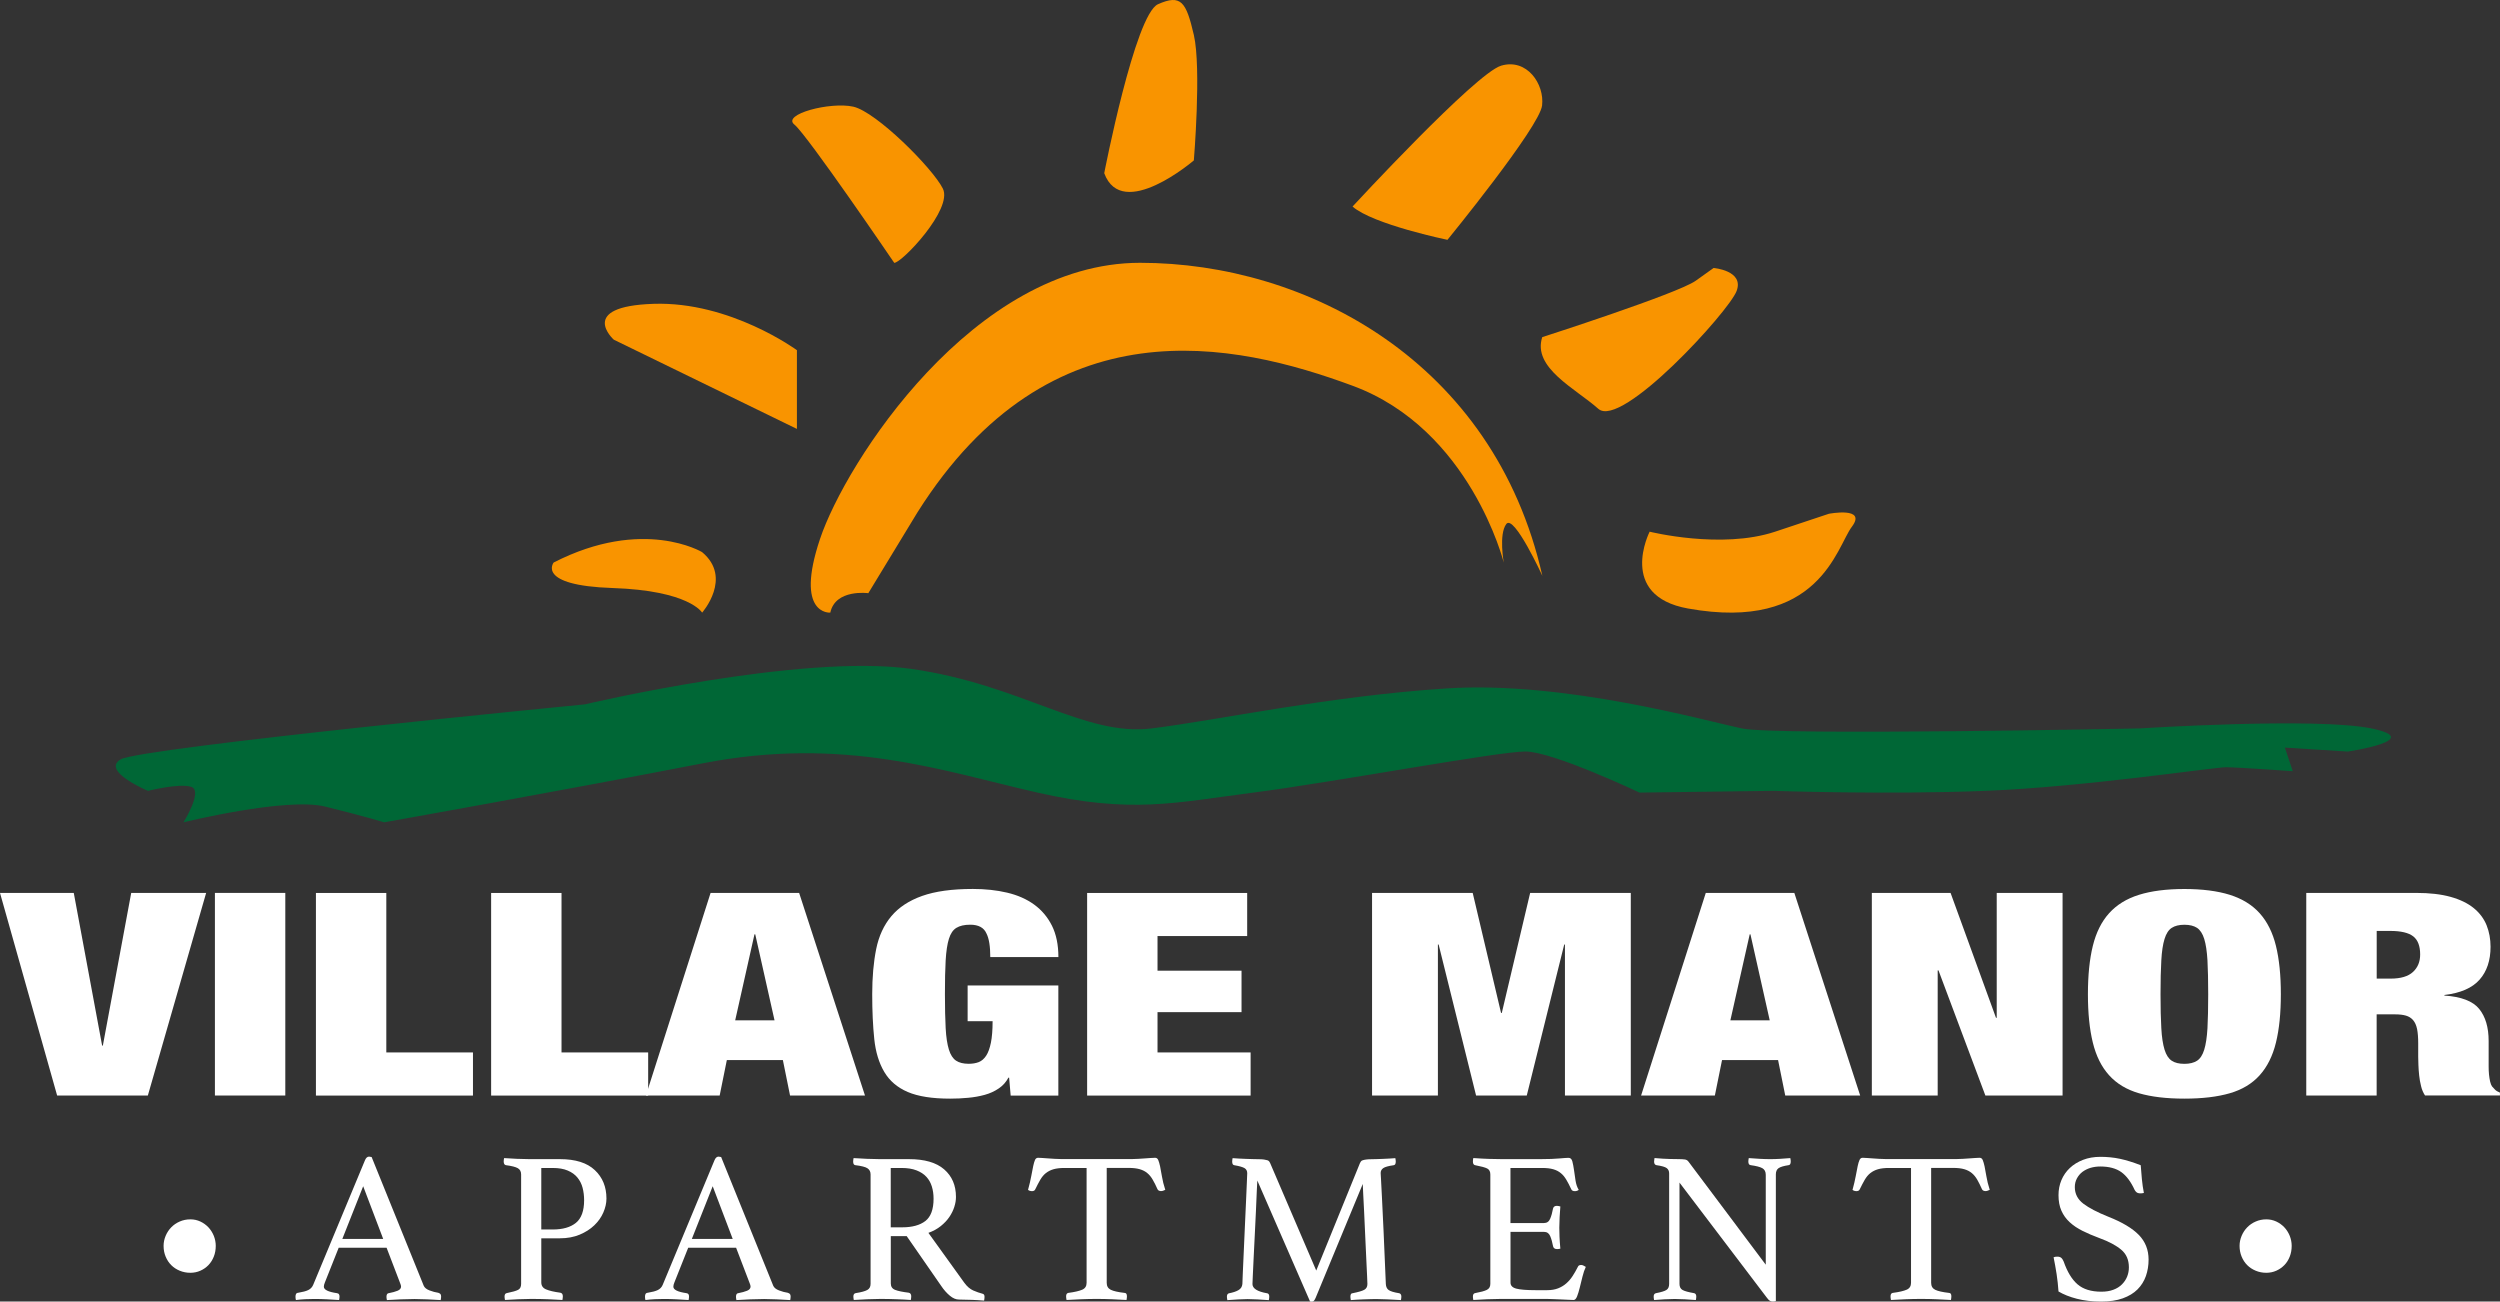 <?xml version="1.0" encoding="UTF-8"?>
<svg id="Layer_1" data-name="Layer 1" xmlns="http://www.w3.org/2000/svg" viewBox="0 0 473.45 246.49">
  <rect x="0" y="0" width="473.45" height="246.49" fill="#333333" stroke="none"/>
  <defs>
    <style>
      .cls-1 {
        fill: #f99400;
      }

      .cls-2 {
        fill: #006736;
      }

      .cls-3 {
        fill: #fff;
      }
    </style>
  </defs>
  <g>
    <path class="cls-2" d="M28.05,149.78s-8.94-3.73-5.22-5.96,87.94-10.43,87.94-10.43c0,0,40.99-9.69,61.85-6.71s32.79,12.84,45.46,11.27,33.54-6.13,55.89-7.58,49.19,6.18,55.89,7.58,75.27,0,75.27,0c0,0,33.54-2.15,43.97,0,10.43,2.15-4.47,4.38-4.47,4.38l-11.92-.75,1.49,4.47s-10.43-.75-12.67-.75-26.83,3.73-45.46,4.47c-18.63,.75-40.24,0-40.24,0l-25.34,.33s-16.4-7.78-21.61-7.78-36.7,5.88-51.51,7.78-23.01,4.06-40.9,0-36.52-10.76-63.35-5.55-60.36,11.18-60.36,11.18c0,0-3.78-1.16-11.18-2.98-7.39-1.82-26.83,2.98-26.83,2.98,0,0,3.73-5.96,1.49-6.71s-8.2,.75-8.2,.75Z"/>
    <path class="cls-1" d="M150.92,81.22v-14.9s-12.61-9.27-27.16-8.78c-14.55,.48-7.52,6.79-7.52,6.79l34.68,16.9Z"/>
    <path class="cls-1" d="M169.35,49.78c1.45,0,11.15-10.18,9.21-14.06s-12.61-14.55-16.97-15.52-13.58,1.45-11.15,3.39c2.42,1.94,18.91,26.19,18.91,26.19Z"/>
    <path class="cls-1" d="M209.12,32.8S214.94,2.74,219.3,.8c4.36-1.94,5.33-.48,6.79,5.82,1.45,6.3,0,23.76,0,23.76,0,0-13.58,11.64-16.97,2.42Z"/>
    <path class="cls-1" d="M256.15,39.11s23.28-25.22,28.13-26.67,8.24,3.44,7.76,7.54-17.92,25.44-17.92,25.44c0,0-14.09-2.91-17.97-6.3Z"/>
    <path class="cls-1" d="M292.08,63.84s25.65-8.24,29.05-10.67l3.39-2.42s5.82,.48,4.36,4.36-21.82,26.19-26.19,22.31-12.52-7.76-10.62-13.58Z"/>
    <path class="cls-1" d="M312.41,100.69s13.58,3.39,23.76,0l10.18-3.39s7.27-1.4,4.36,2.45-6.15,19.97-31.03,15.49c-13.46-2.42-7.27-14.55-7.27-14.55Z"/>
    <path class="cls-1" d="M132.98,104.57s-11.15-6.74-28.13,1.96c0,0-3.39,4.34,11.15,4.83,14.55,.48,16.97,4.66,16.97,4.66,0,0,5.82-6.6,0-11.45Z"/>
    <path class="cls-1" d="M157.23,116.02s-6.79,.54-1.94-13.94c4.85-14.48,29.1-52.31,60.62-52.31s67.01,18.66,76.18,59.28c0,0-5.38-11.75-6.83-9.81s-.48,7.3-.48,7.3c0,0-6.3-25.24-28.61-33.48-22.31-8.24-57.22-16.01-82.44,24l-9.29,15.28s-6.23-.86-7.2,3.69Z"/>
  </g>
  <g>
    <path class="cls-3" d="M13.97,169.1l5.37,28.91h.14l5.37-28.91h14.19l-11.04,38.37H10.82L0,169.1H13.97Z"/>
    <path class="cls-3" d="M54.03,169.1v38.37h-13.33v-38.37h13.33Z"/>
    <path class="cls-3" d="M73.16,169.1v30.21h16.41v8.17h-29.74v-38.37h13.33Z"/>
    <path class="cls-3" d="M106.34,169.1v30.21h16.41v8.17h-29.74v-38.37h13.33Z"/>
    <path class="cls-3" d="M151.34,169.1l12.47,38.37h-14.19l-1.36-6.72h-10.61l-1.36,6.72h-13.97l12.25-38.37h16.77Zm-8.46,7.85l-3.65,16.28h7.45l-3.65-16.28h-.14Z"/>
    <path class="cls-3" d="M200.43,186.63v20.85h-9.03l-.29-3.39h-.14c-.43,.82-1.04,1.51-1.83,2.04-.79,.54-1.67,.94-2.65,1.21-.98,.27-2.03,.46-3.15,.56-1.12,.11-2.26,.16-3.4,.16-3.39,0-6.07-.42-8.03-1.26-1.96-.84-3.44-2.1-4.44-3.79-1-1.68-1.64-3.76-1.9-6.23-.26-2.47-.39-5.3-.39-8.49s.25-6.07,.75-8.55c.5-2.47,1.46-4.55,2.87-6.23,1.41-1.68,3.36-2.96,5.84-3.84,2.48-.88,5.68-1.32,9.6-1.32,2.34,0,4.5,.23,6.49,.7,1.98,.47,3.69,1.22,5.12,2.26,1.43,1.04,2.55,2.37,3.37,4,.81,1.63,1.22,3.61,1.22,5.94h-12.9c0-2.04-.24-3.53-.72-4.46-.48-1.11-1.5-1.67-3.08-1.67-1.1,0-1.97,.2-2.61,.59-.65,.39-1.12,1.09-1.43,2.1-.31,1-.51,2.36-.61,4.06s-.14,3.84-.14,6.42,.05,4.72,.14,6.42,.3,3.05,.61,4.06c.31,1,.76,1.7,1.36,2.1,.6,.4,1.4,.59,2.4,.59,.72,0,1.35-.11,1.9-.32,.55-.22,1.01-.62,1.4-1.21s.68-1.41,.9-2.47c.21-1.06,.32-2.41,.32-4.06h-4.73v-6.77h17.2Z"/>
    <path class="cls-3" d="M236.19,169.1v8.17h-16.98v6.56h15.91v7.85h-15.91v7.63h17.63v8.17h-30.96v-38.37h30.31Z"/>
    <path class="cls-3" d="M278.9,169.1l5.37,22.73h.14l5.37-22.73h19.06v38.37h-12.47v-28.59h-.14l-7.09,28.59h-9.6l-7.09-28.59h-.14v28.59h-12.47v-38.37h19.06Z"/>
    <path class="cls-3" d="M339.81,169.1l12.47,38.37h-14.19l-1.36-6.72h-10.61l-1.36,6.72h-13.97l12.25-38.37h16.77Zm-8.45,7.85l-3.66,16.28h7.45l-3.65-16.28h-.14Z"/>
    <path class="cls-3" d="M369.4,169.1l8.6,23.65h.14v-23.65h12.47v38.37h-14.62l-8.88-23.7h-.15v23.7h-12.47v-38.37h14.9Z"/>
    <path class="cls-3" d="M396.34,179.13c.62-2.53,1.65-4.59,3.08-6.18,1.43-1.59,3.32-2.76,5.66-3.49,2.34-.73,5.21-1.1,8.6-1.1s6.26,.37,8.6,1.1c2.34,.74,4.23,1.9,5.66,3.49,1.43,1.6,2.46,3.65,3.08,6.18,.62,2.53,.93,5.58,.93,9.16s-.31,6.64-.93,9.16c-.62,2.53-1.65,4.59-3.08,6.18-1.44,1.6-3.32,2.73-5.66,3.41-2.34,.68-5.21,1.02-8.6,1.02s-6.26-.34-8.6-1.02c-2.34-.68-4.23-1.82-5.66-3.41-1.44-1.59-2.46-3.65-3.08-6.18-.62-2.53-.93-5.58-.93-9.16s.31-6.64,.93-9.16Zm12.97,15.59c.09,1.7,.3,3.05,.61,4.06,.31,1,.76,1.7,1.36,2.1,.6,.4,1.4,.59,2.4,.59s1.8-.2,2.4-.59c.6-.39,1.05-1.09,1.36-2.1,.31-1,.51-2.36,.61-4.06,.09-1.7,.14-3.84,.14-6.42s-.05-4.72-.14-6.42c-.1-1.7-.3-3.06-.61-4.06-.31-1-.77-1.7-1.36-2.1-.6-.39-1.4-.59-2.4-.59s-1.8,.2-2.4,.59c-.6,.39-1.05,1.09-1.36,2.1-.31,1-.52,2.36-.61,4.06-.1,1.7-.15,3.84-.15,6.42s.05,4.72,.15,6.42Z"/>
    <path class="cls-3" d="M457.61,169.1c2.53,0,4.7,.25,6.49,.75,1.79,.5,3.25,1.21,4.37,2.12,1.12,.91,1.93,2,2.44,3.25,.5,1.25,.75,2.62,.75,4.08,0,2.58-.69,4.66-2.08,6.23-1.39,1.58-3.61,2.54-6.66,2.9v.11c3.2,.21,5.4,1.06,6.59,2.53,1.19,1.47,1.79,3.49,1.79,6.07v4.84c0,.54,.02,1.05,.07,1.53,.05,.48,.12,.92,.21,1.32s.22,.7,.36,.91c.19,.22,.38,.42,.57,.62,.19,.2,.5,.39,.93,.56v.54h-14.19c-.33-.5-.59-1.09-.75-1.77-.17-.68-.29-1.36-.36-2.04-.07-.68-.12-1.33-.14-1.96-.03-.63-.04-1.14-.04-1.53v-2.58c0-1.07-.07-1.97-.21-2.69-.15-.72-.4-1.28-.75-1.69s-.81-.7-1.36-.86c-.55-.16-1.23-.24-2.04-.24h-3.51v15.37h-13.33v-38.37h20.85Zm-4.87,16.23c1.91,0,3.32-.42,4.23-1.26,.91-.84,1.36-1.94,1.36-3.31,0-1.61-.44-2.76-1.32-3.44s-2.33-1.02-4.33-1.02h-2.58v9.03h2.65Z"/>
  </g>
  <g>
    <path class="cls-3" d="M30.98,235.94c0-.65,.13-1.28,.39-1.9,.26-.61,.61-1.15,1.06-1.61,.45-.46,.98-.83,1.61-1.1,.62-.27,1.29-.41,2-.41s1.31,.14,1.9,.41c.58,.27,1.09,.64,1.53,1.1,.43,.46,.77,1,1.02,1.61,.24,.61,.37,1.24,.37,1.9,0,.73-.12,1.41-.37,2.04s-.59,1.16-1.02,1.61c-.44,.45-.94,.8-1.53,1.06-.59,.26-1.22,.39-1.9,.39s-1.37-.13-2-.39-1.16-.61-1.61-1.06c-.45-.45-.8-.98-1.06-1.61-.26-.62-.39-1.3-.39-2.04Z"/>
    <path class="cls-3" d="M73.22,236.3h-9.08l-2.61,6.56c-.14,.33-.2,.6-.2,.82,0,.57,.83,.98,2.48,1.22,.19,.03,.32,.1,.39,.22,.07,.12,.1,.26,.1,.43s-.03,.38-.08,.65c-.73-.06-1.51-.1-2.32-.14-.82-.04-1.62-.06-2.4-.06-.54,0-1.1,.01-1.67,.04-.57,.03-1.17,.08-1.79,.16-.06-.22-.08-.43-.08-.65,0-.19,.03-.35,.1-.49,.07-.14,.21-.22,.43-.24,.84-.14,1.47-.3,1.89-.51s.73-.52,.92-.96l9.82-23.62c.19-.46,.45-.69,.77-.69,.11,0,.27,.03,.49,.08l9.86,24.36c.16,.38,.53,.68,1.1,.9,.57,.22,1.13,.37,1.67,.45,.16,.06,.29,.13,.39,.22,.09,.1,.14,.26,.14,.51,0,.16-.03,.38-.08,.65-.87-.06-1.72-.1-2.57-.14-.84-.04-1.63-.06-2.36-.06s-1.63,.02-2.61,.06c-.98,.04-1.86,.09-2.65,.14-.06-.27-.08-.49-.08-.65,0-.24,.05-.41,.14-.51s.18-.14,.26-.14c.71-.14,1.28-.29,1.71-.47,.43-.18,.65-.44,.65-.79,0-.16-.06-.37-.16-.61l-2.57-6.72Zm-.65-1.67l-3.79-9.98-3.95,9.98h7.74Z"/>
    <path class="cls-3" d="M102.51,234.51v8.35c0,.63,.3,1.07,.9,1.32,.6,.26,1.49,.47,2.69,.63,.33,.06,.49,.29,.49,.69,0,.19-.03,.42-.08,.69-.79-.06-1.68-.1-2.69-.14s-2.09-.06-3.26-.06c-.71,0-1.51,.02-2.4,.06-.9,.04-1.74,.09-2.53,.14-.05-.27-.08-.49-.08-.65,0-.38,.14-.6,.41-.65,1.09-.22,1.81-.43,2.18-.63s.55-.58,.55-1.12v-20.73c0-.54-.21-.94-.63-1.18s-1.17-.43-2.26-.57c-.27-.05-.41-.3-.41-.73,0-.19,.03-.39,.08-.61,.76,.05,1.57,.1,2.42,.14,.86,.04,1.66,.06,2.42,.06h5.74c2.93,0,5.13,.69,6.6,2.08,1.47,1.38,2.2,3.18,2.2,5.38,0,.87-.2,1.75-.59,2.65-.39,.9-.96,1.7-1.71,2.42-.75,.72-1.67,1.31-2.77,1.77-1.1,.46-2.34,.69-3.73,.69h-3.54Zm2.16-1.67c1.9,0,3.37-.42,4.4-1.26,1.03-.84,1.55-2.27,1.55-4.28,0-.84-.1-1.63-.29-2.36-.19-.73-.52-1.38-.98-1.94-.46-.56-1.07-1-1.83-1.32-.76-.33-1.71-.49-2.85-.49h-2.16v11.65h2.16Z"/>
    <path class="cls-3" d="M139.41,236.3h-9.08l-2.61,6.56c-.14,.33-.2,.6-.2,.82,0,.57,.83,.98,2.48,1.22,.19,.03,.32,.1,.39,.22,.07,.12,.1,.26,.1,.43s-.03,.38-.08,.65c-.73-.06-1.51-.1-2.32-.14-.82-.04-1.62-.06-2.4-.06-.54,0-1.1,.01-1.67,.04-.57,.03-1.17,.08-1.79,.16-.06-.22-.08-.43-.08-.65,0-.19,.03-.35,.1-.49,.07-.14,.21-.22,.43-.24,.84-.14,1.47-.3,1.89-.51s.73-.52,.92-.96l9.82-23.62c.19-.46,.45-.69,.77-.69,.11,0,.27,.03,.49,.08l9.86,24.36c.16,.38,.53,.68,1.1,.9,.57,.22,1.13,.37,1.67,.45,.16,.06,.29,.13,.39,.22,.09,.1,.14,.26,.14,.51,0,.16-.03,.38-.08,.65-.87-.06-1.72-.1-2.57-.14-.84-.04-1.63-.06-2.36-.06s-1.63,.02-2.61,.06c-.98,.04-1.86,.09-2.65,.14-.06-.27-.08-.49-.08-.65,0-.24,.05-.41,.14-.51s.18-.14,.26-.14c.71-.14,1.28-.29,1.71-.47,.43-.18,.65-.44,.65-.79,0-.16-.06-.37-.16-.61l-2.57-6.72Zm-.65-1.67l-3.79-9.98-3.95,9.98h7.74Z"/>
    <path class="cls-3" d="M171.71,234.1h-3.01v8.96c0,.6,.28,1.01,.83,1.22,.56,.22,1.41,.39,2.55,.53,.33,.06,.49,.29,.49,.69,0,.19-.03,.42-.08,.69-.73-.06-1.62-.1-2.67-.14s-2.07-.06-3.08-.06c-.71,0-1.52,.02-2.44,.06s-1.79,.09-2.61,.14c-.05-.27-.08-.49-.08-.65,0-.38,.15-.6,.45-.65,1.03-.16,1.76-.36,2.18-.59,.42-.23,.63-.62,.63-1.16v-20.73c0-.52-.2-.9-.59-1.16-.39-.26-1.16-.45-2.3-.59-.27-.03-.41-.26-.41-.69,0-.16,.03-.38,.08-.65,.82,.05,1.66,.1,2.53,.14s1.7,.06,2.48,.06h5.5c2.93,0,5.15,.64,6.64,1.93s2.24,3.03,2.24,5.23c0,.6-.1,1.22-.31,1.87-.2,.65-.52,1.29-.94,1.92-.42,.62-.97,1.2-1.63,1.73s-1.45,.96-2.34,1.28l6.8,9.45c.52,.71,1.09,1.2,1.71,1.47,.62,.27,1.21,.47,1.75,.61,.24,.06,.37,.24,.37,.57,0,.22-.03,.46-.08,.73-.62-.06-1.38-.1-2.28-.14s-1.72-.06-2.48-.06c-.57,0-1.15-.24-1.73-.73-.59-.49-1.14-1.11-1.65-1.87l-6.52-9.41Zm-.86-1.67c1.9,0,3.37-.4,4.4-1.2,1.03-.8,1.55-2.21,1.55-4.22,0-.84-.11-1.62-.33-2.32-.22-.71-.56-1.32-1.04-1.83-.47-.52-1.1-.92-1.87-1.22s-1.72-.45-2.83-.45h-2.04v11.24h2.16Z"/>
    <path class="cls-3" d="M209.59,221.19v21.75c0,.63,.26,1.07,.77,1.32s1.39,.45,2.61,.59c.3,0,.45,.22,.45,.65,0,.19-.03,.42-.08,.69-.87-.06-1.79-.1-2.75-.14s-1.93-.06-2.91-.06-1.92,.02-2.91,.06-1.92,.09-2.79,.14c-.05-.27-.08-.5-.08-.69,0-.38,.14-.6,.41-.65,1.22-.16,2.1-.37,2.65-.61s.82-.68,.82-1.3v-21.75h-4.2c-.81,0-1.5,.08-2.06,.24s-1.04,.41-1.45,.73-.76,.75-1.06,1.26c-.3,.52-.61,1.11-.94,1.79-.05,.14-.14,.23-.26,.29-.12,.05-.24,.08-.35,.08-.3,0-.56-.08-.77-.24,.27-.98,.47-1.85,.61-2.61,.14-.76,.26-1.39,.37-1.9,.11-.5,.22-.89,.34-1.16,.12-.27,.32-.41,.59-.41,.19,0,.46,.01,.82,.04,.35,.03,.73,.05,1.12,.08,.39,.03,.79,.05,1.2,.08s.79,.04,1.14,.04h13.6c.33,0,.69-.01,1.1-.04s.82-.05,1.22-.08,.78-.05,1.12-.08,.62-.04,.84-.04c.27,0,.47,.14,.59,.43s.24,.69,.35,1.2c.11,.52,.22,1.15,.35,1.91,.12,.76,.33,1.6,.63,2.53-.14,.05-.26,.11-.39,.16-.12,.05-.26,.08-.43,.08-.11,0-.23-.03-.37-.08-.14-.06-.23-.15-.29-.29-.3-.68-.6-1.28-.9-1.79-.3-.52-.64-.94-1.04-1.26-.39-.33-.87-.57-1.43-.73s-1.24-.24-2.06-.24h-4.2Z"/>
    <path class="cls-3" d="M257.54,220.29c.06-.11,.12-.22,.18-.32,.07-.11,.18-.19,.35-.24,.16-.06,.38-.1,.65-.14,.27-.04,.65-.06,1.14-.06,.22,0,.5,0,.85-.02,.36-.01,.73-.03,1.14-.04s.82-.03,1.24-.06,.81-.05,1.16-.08c.05,.27,.08,.49,.08,.65,0,.43-.14,.67-.41,.69-.98,.14-1.63,.32-1.96,.55-.33,.23-.49,.54-.49,.92,0,.03,.02,.39,.06,1.08,.04,.69,.1,1.85,.18,3.46s.18,3.77,.31,6.46,.26,6.03,.43,10.02c.03,.52,.2,.9,.53,1.14s.99,.45,2,.61c.13,.03,.24,.1,.31,.22,.07,.12,.1,.26,.1,.43s-.03,.38-.08,.65c-.95-.06-1.81-.1-2.59-.14s-1.49-.06-2.14-.06c-.27,0-.61,0-1.02,.02-.41,.01-.84,.03-1.28,.04-.45,.01-.89,.03-1.32,.06-.43,.03-.82,.05-1.14,.08-.05-.27-.08-.49-.08-.65,0-.43,.14-.65,.41-.65,1.09-.22,1.83-.43,2.22-.65s.59-.58,.59-1.1c0-.08-.02-.58-.06-1.51s-.1-2.05-.16-3.38c-.07-1.33-.14-2.77-.2-4.32-.07-1.55-.14-3.01-.2-4.38s-.13-2.55-.18-3.54c-.06-.99-.08-1.59-.08-1.81l-8.92,21.55c-.11,.24-.21,.43-.31,.55-.1,.12-.22,.18-.39,.18-.19,0-.31-.01-.37-.04l-9.98-22.89c-.03,.27-.06,.93-.1,1.98-.04,1.05-.1,2.29-.16,3.73-.07,1.44-.14,2.96-.22,4.56-.08,1.6-.16,3.08-.22,4.44-.07,1.36-.12,2.5-.16,3.42s-.06,1.41-.06,1.47c0,.84,.92,1.43,2.77,1.75,.27,.03,.41,.24,.41,.65,0,.16-.03,.38-.08,.65-.73-.06-1.45-.1-2.16-.14-.71-.04-1.33-.06-1.87-.06-.43,0-1.02,.02-1.75,.06-.73,.04-1.43,.09-2.08,.14-.05-.27-.08-.49-.08-.65,0-.38,.14-.6,.41-.65,.73-.14,1.32-.33,1.77-.59,.45-.26,.7-.64,.75-1.16,0-.24,.03-.93,.08-2.06s.11-2.46,.18-4.01c.07-1.55,.14-3.19,.22-4.93s.15-3.35,.22-4.83c.07-1.48,.12-2.7,.16-3.67,.04-.96,.06-1.46,.06-1.49,0-.43-.17-.75-.51-.96-.34-.2-.98-.39-1.93-.55-.27-.03-.41-.26-.41-.69,0-.16,.03-.38,.08-.65,.35,.03,.75,.05,1.2,.08,.45,.03,.9,.05,1.34,.06s.88,.03,1.28,.04,.73,.02,.98,.02c.49,0,.87,.02,1.14,.06,.27,.04,.49,.09,.65,.14,.16,.05,.28,.14,.35,.24,.07,.11,.13,.22,.18,.32l8.72,20.33,8.27-20.33Z"/>
    <path class="cls-3" d="M286.05,221.19v10.43h6.35c.54,0,.93-.26,1.16-.79,.23-.53,.41-1.17,.55-1.94,.08-.35,.33-.53,.73-.53,.08,0,.19,.01,.33,.04,.13,.03,.24,.06,.33,.08-.06,.6-.1,1.28-.14,2.04s-.06,1.42-.06,2c0,.46,.01,1.02,.04,1.69,.03,.67,.08,1.42,.16,2.26-.22,.06-.42,.08-.61,.08-.44,0-.69-.18-.77-.53-.14-.76-.32-1.41-.55-1.94-.23-.53-.62-.79-1.16-.79h-6.35v9.61c0,.57,.37,.95,1.1,1.14,.73,.19,1.94,.29,3.62,.29h2.24c.79,0,1.47-.12,2.06-.35,.58-.23,1.1-.54,1.55-.94,.45-.39,.85-.86,1.2-1.4s.69-1.14,1.02-1.79c.08-.19,.29-.29,.61-.29,.13,0,.28,.04,.43,.12,.15,.08,.29,.16,.43,.24-.24,.52-.46,1.13-.63,1.85-.18,.72-.35,1.4-.51,2.06s-.33,1.21-.51,1.67c-.18,.46-.4,.69-.67,.69-.22,0-.53-.01-.94-.04-.41-.03-.85-.05-1.32-.06-.48-.01-.96-.03-1.45-.06-.49-.03-.91-.04-1.26-.04h-8.92c-.79,0-1.63,.02-2.53,.06s-1.75,.09-2.56,.14c-.06-.27-.08-.49-.08-.65,0-.38,.13-.6,.41-.65,1.03-.19,1.77-.39,2.22-.61s.67-.6,.67-1.14v-20.73c0-.54-.2-.92-.59-1.12s-1.16-.41-2.3-.63c-.27-.05-.41-.29-.41-.69,0-.14,0-.25,.02-.35,.01-.09,.03-.2,.06-.31,1.17,.08,2.14,.14,2.93,.16s1.49,.04,2.12,.04h8.02c1.22,0,2.28-.04,3.18-.12s1.49-.12,1.79-.12c.35,0,.59,.22,.71,.67,.12,.45,.22,.98,.31,1.61s.18,1.29,.29,2c.11,.71,.31,1.3,.61,1.79-.22,.16-.46,.24-.73,.24-.35,0-.59-.12-.69-.37-.33-.71-.64-1.31-.94-1.81-.3-.5-.64-.92-1.04-1.24-.4-.33-.87-.57-1.43-.73s-1.24-.24-2.06-.24h-6.03Z"/>
    <path class="cls-3" d="M334.4,239.52v-17.03c0-.6-.22-1.02-.65-1.26s-1.17-.43-2.2-.57c-.3-.03-.45-.26-.45-.69,0-.16,.03-.38,.08-.65,.68,.05,1.37,.1,2.08,.14,.7,.04,1.37,.06,2,.06s1.22-.02,1.87-.06,1.29-.09,1.92-.14c.06,.27,.08,.49,.08,.65,0,.43-.14,.67-.41,.69-.92,.14-1.55,.33-1.9,.57-.34,.24-.51,.64-.51,1.18v23.99c-.05,.03-.15,.05-.28,.06-.14,.01-.24,.02-.33,.02-.19,0-.37-.05-.53-.14-.16-.1-.36-.29-.57-.59l-16.54-21.79v19.19c0,.54,.19,.92,.57,1.14,.38,.22,1.11,.42,2.2,.61,.27,.06,.41,.27,.41,.65,0,.16-.03,.38-.08,.65-.68-.06-1.37-.1-2.06-.14-.69-.04-1.34-.06-1.94-.06-.54,0-1.18,.02-1.92,.06s-1.4,.09-1.99,.14c-.06-.27-.08-.49-.08-.65,0-.38,.15-.6,.45-.65,.98-.19,1.63-.39,1.97-.61s.51-.6,.51-1.14v-20.94c0-.44-.16-.77-.47-1-.31-.23-.96-.41-1.93-.55-.3-.05-.45-.29-.45-.69,0-.14,.01-.26,.04-.37,0-.08,.01-.18,.04-.29,.54,.05,1.06,.09,1.55,.12,.43,.03,.9,.05,1.39,.06s.92,.02,1.3,.02c.79,0,1.31,.03,1.57,.08,.26,.05,.47,.19,.63,.41l14.63,19.51Z"/>
    <path class="cls-3" d="M365.72,221.19v21.75c0,.63,.26,1.07,.77,1.32s1.39,.45,2.61,.59c.3,0,.45,.22,.45,.65,0,.19-.03,.42-.08,.69-.87-.06-1.79-.1-2.75-.14s-1.94-.06-2.91-.06-1.92,.02-2.91,.06-1.92,.09-2.79,.14c-.06-.27-.08-.5-.08-.69,0-.38,.13-.6,.41-.65,1.22-.16,2.1-.37,2.65-.61s.82-.68,.82-1.3v-21.75h-4.19c-.82,0-1.5,.08-2.06,.24s-1.04,.41-1.45,.73-.76,.75-1.06,1.26c-.3,.52-.61,1.11-.94,1.79-.06,.14-.14,.23-.26,.29-.12,.05-.24,.08-.35,.08-.3,0-.56-.08-.77-.24,.27-.98,.47-1.85,.61-2.61,.13-.76,.26-1.39,.37-1.9,.11-.5,.22-.89,.35-1.16,.12-.27,.32-.41,.59-.41,.19,0,.46,.01,.81,.04,.36,.03,.73,.05,1.12,.08s.79,.05,1.2,.08,.79,.04,1.14,.04h13.6c.33,0,.69-.01,1.1-.04s.82-.05,1.22-.08,.78-.05,1.12-.08c.34-.03,.62-.04,.84-.04,.27,0,.47,.14,.59,.43s.24,.69,.35,1.2c.11,.52,.22,1.15,.35,1.91,.12,.76,.33,1.6,.63,2.53-.14,.05-.26,.11-.39,.16-.12,.05-.26,.08-.43,.08-.11,0-.23-.03-.37-.08-.13-.06-.23-.15-.29-.29-.3-.68-.6-1.28-.89-1.79-.3-.52-.65-.94-1.04-1.26-.4-.33-.87-.57-1.43-.73s-1.24-.24-2.06-.24h-4.19Z"/>
    <path class="cls-3" d="M406.01,225.92c-.27,.06-.47,.08-.61,.08-.36,0-.61-.07-.77-.2-.16-.14-.29-.28-.37-.45-.71-1.55-1.55-2.68-2.53-3.38s-2.31-1.06-3.99-1.06c-.65,0-1.27,.09-1.85,.26-.58,.18-1.09,.44-1.53,.77-.44,.34-.78,.75-1.04,1.24-.26,.49-.39,1.03-.39,1.63,0,1.28,.54,2.32,1.61,3.14,1.07,.81,2.65,1.64,4.75,2.48,2.61,1.03,4.53,2.18,5.76,3.44,1.23,1.26,1.85,2.82,1.85,4.67,0,1.11-.17,2.15-.51,3.12-.34,.96-.87,1.81-1.59,2.53-.72,.72-1.65,1.28-2.79,1.69s-2.51,.61-4.11,.61c-1.69,0-3.21-.18-4.58-.53s-2.53-.82-3.48-1.38c-.08-1.14-.2-2.24-.36-3.3-.16-1.06-.36-2.12-.57-3.18,.19-.08,.42-.12,.69-.12,.33,0,.58,.08,.75,.22,.18,.15,.33,.39,.47,.71,.68,1.95,1.55,3.39,2.63,4.32,1.07,.92,2.57,1.39,4.5,1.39,.87,0,1.63-.12,2.28-.37,.65-.24,1.19-.58,1.63-1.02,.43-.43,.76-.92,.98-1.47s.33-1.13,.33-1.75c0-1.41-.48-2.53-1.45-3.34-.96-.81-2.34-1.55-4.13-2.2-1.17-.43-2.23-.89-3.18-1.36-.95-.47-1.77-1.02-2.45-1.65-.68-.62-1.2-1.35-1.57-2.18s-.55-1.81-.55-2.95c0-1,.18-1.95,.55-2.83,.37-.88,.9-1.65,1.59-2.3s1.53-1.17,2.51-1.55c.98-.38,2.08-.57,3.3-.57s2.5,.12,3.67,.37,2.49,.65,3.95,1.22c.05,.82,.13,1.69,.22,2.63,.09,.94,.22,1.81,.38,2.63Z"/>
    <path class="cls-3" d="M424.13,235.94c0-.65,.13-1.28,.39-1.9,.26-.61,.61-1.15,1.06-1.61s.98-.83,1.61-1.1c.62-.27,1.29-.41,1.99-.41s1.31,.14,1.9,.41c.58,.27,1.09,.64,1.53,1.1,.43,.46,.77,1,1.02,1.61,.24,.61,.37,1.24,.37,1.9,0,.73-.12,1.41-.37,2.04s-.58,1.16-1.02,1.61c-.44,.45-.95,.8-1.53,1.06-.59,.26-1.22,.39-1.9,.39s-1.37-.13-1.99-.39c-.63-.26-1.16-.61-1.61-1.06-.45-.45-.8-.98-1.06-1.61s-.39-1.3-.39-2.04Z"/>
  </g>
</svg>